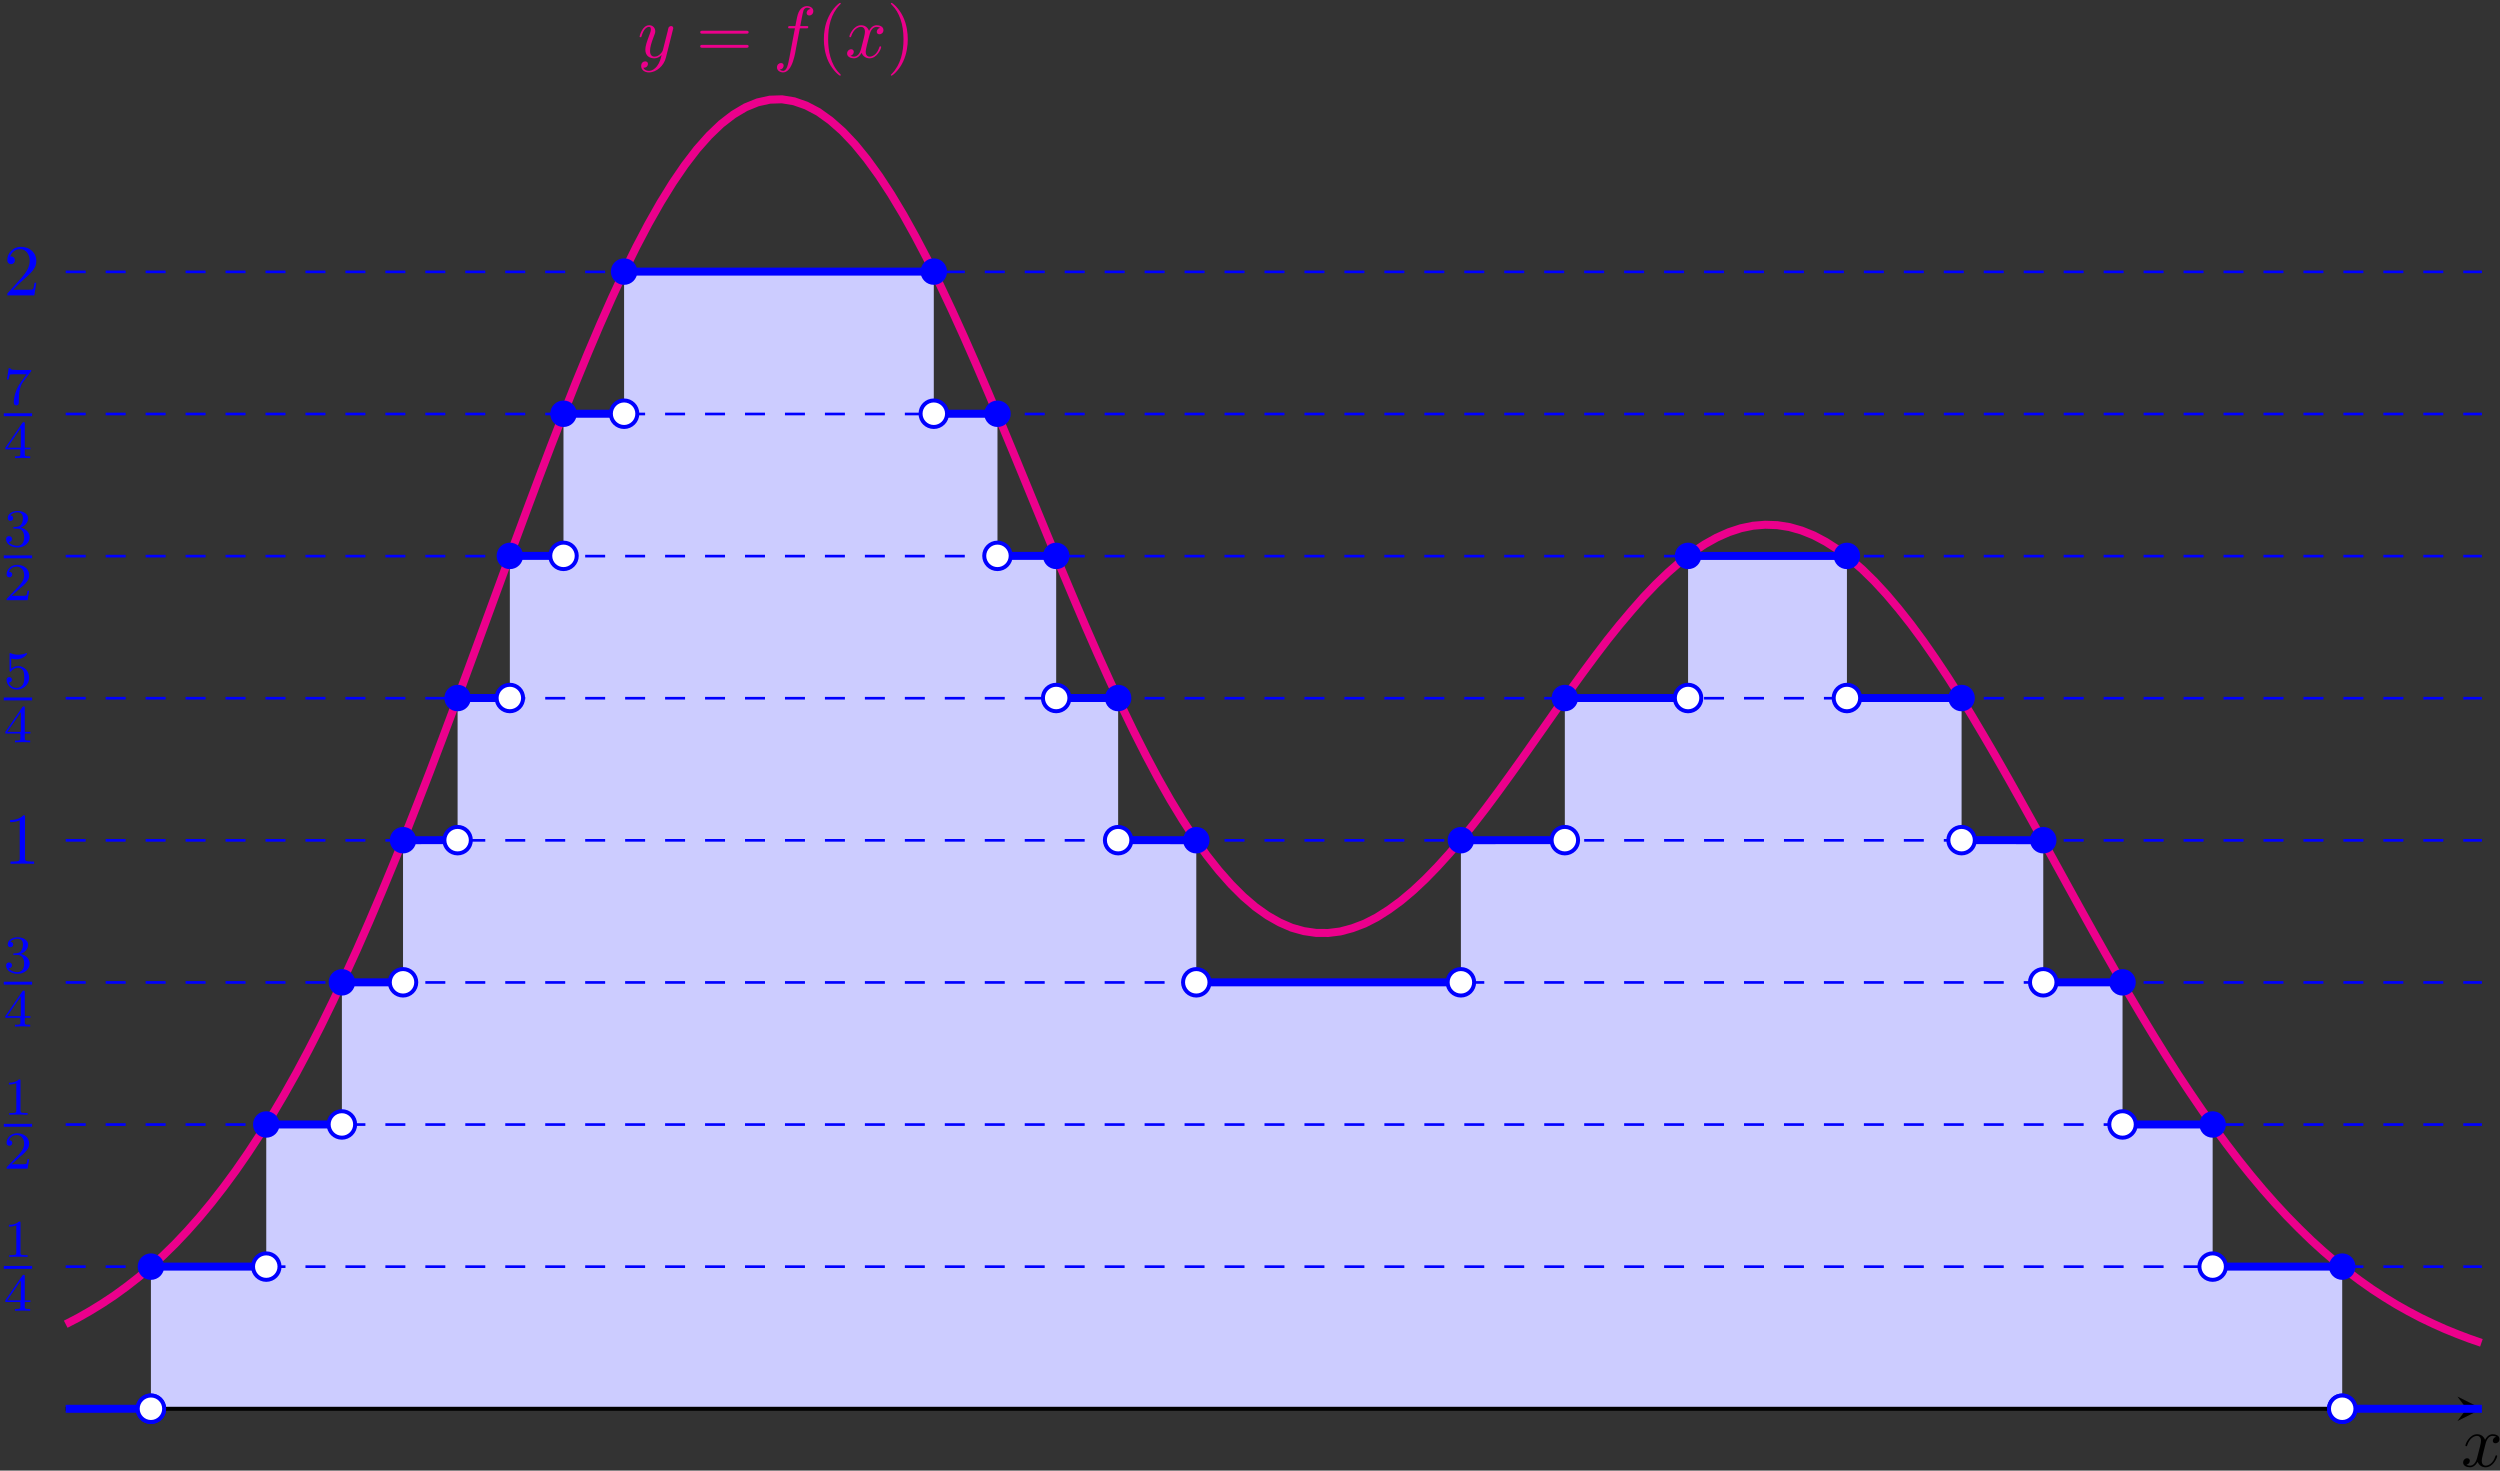 <?xml version="1.0" encoding="UTF-8"?> <svg xmlns="http://www.w3.org/2000/svg" xmlns:xlink="http://www.w3.org/1999/xlink" width="374pt" height="220pt" viewBox="0 0 374 220" version="1.1"><rect x="0" y="0" width="374" height="220" fill="#333333" stroke="none"/><defs><g><symbol overflow="visible" id="glyph0-0"><path style="stroke:none;" d=""></path></symbol><symbol overflow="visible" id="glyph0-1"><path style="stroke:none;" d="M 5.297 -4.156 C 5.344 -4.312 5.344 -4.328 5.344 -4.406 C 5.344 -4.609 5.188 -4.703 5.031 -4.703 C 4.922 -4.703 4.75 -4.641 4.641 -4.469 C 4.625 -4.422 4.531 -4.078 4.5 -3.875 C 4.422 -3.594 4.344 -3.297 4.281 -3.016 L 3.781 -1.047 C 3.734 -0.891 3.266 -0.125 2.547 -0.125 C 2 -0.125 1.875 -0.594 1.875 -1 C 1.875 -1.5 2.062 -2.188 2.438 -3.141 C 2.609 -3.594 2.656 -3.703 2.656 -3.922 C 2.656 -4.422 2.297 -4.828 1.75 -4.828 C 0.719 -4.828 0.312 -3.234 0.312 -3.141 C 0.312 -3.031 0.422 -3.031 0.453 -3.031 C 0.562 -3.031 0.562 -3.047 0.625 -3.234 C 0.922 -4.25 1.359 -4.578 1.719 -4.578 C 1.812 -4.578 2 -4.578 2 -4.234 C 2 -3.953 1.891 -3.672 1.812 -3.469 C 1.375 -2.312 1.172 -1.688 1.172 -1.172 C 1.172 -0.203 1.859 0.125 2.516 0.125 C 2.938 0.125 3.297 -0.062 3.609 -0.375 C 3.469 0.203 3.344 0.734 2.906 1.312 C 2.625 1.672 2.203 2 1.703 2 C 1.547 2 1.062 1.969 0.875 1.531 C 1.047 1.531 1.188 1.531 1.344 1.406 C 1.453 1.312 1.562 1.172 1.562 0.953 C 1.562 0.625 1.266 0.578 1.156 0.578 C 0.906 0.578 0.547 0.75 0.547 1.281 C 0.547 1.828 1.031 2.234 1.703 2.234 C 2.828 2.234 3.953 1.25 4.25 0.016 Z M 5.297 -4.156 "></path></symbol><symbol overflow="visible" id="glyph0-2"><path style="stroke:none;" d="M 4 -4.359 L 4.938 -4.359 C 5.156 -4.359 5.266 -4.359 5.266 -4.578 C 5.266 -4.703 5.156 -4.703 4.969 -4.703 L 4.062 -4.703 L 4.297 -5.938 C 4.344 -6.172 4.5 -6.953 4.562 -7.078 C 4.656 -7.281 4.844 -7.453 5.078 -7.453 C 5.109 -7.453 5.406 -7.453 5.609 -7.25 C 5.125 -7.203 5.016 -6.828 5.016 -6.656 C 5.016 -6.406 5.219 -6.281 5.422 -6.281 C 5.703 -6.281 6.016 -6.516 6.016 -6.938 C 6.016 -7.438 5.516 -7.688 5.078 -7.688 C 4.703 -7.688 4.016 -7.5 3.688 -6.406 C 3.625 -6.188 3.594 -6.078 3.328 -4.703 L 2.578 -4.703 C 2.359 -4.703 2.25 -4.703 2.25 -4.5 C 2.25 -4.359 2.344 -4.359 2.547 -4.359 L 3.266 -4.359 L 2.453 -0.047 C 2.25 1 2.078 2 1.5 2 C 1.469 2 1.188 2 0.984 1.797 C 1.484 1.766 1.578 1.375 1.578 1.203 C 1.578 0.953 1.391 0.828 1.172 0.828 C 0.891 0.828 0.578 1.062 0.578 1.484 C 0.578 1.969 1.062 2.234 1.5 2.234 C 2.109 2.234 2.547 1.594 2.734 1.172 C 3.094 0.484 3.344 -0.828 3.344 -0.906 Z M 4 -4.359 "></path></symbol><symbol overflow="visible" id="glyph0-3"><path style="stroke:none;" d="M 3.641 -3.297 C 3.703 -3.578 3.953 -4.578 4.719 -4.578 C 4.781 -4.578 5.031 -4.578 5.266 -4.438 C 4.969 -4.391 4.75 -4.109 4.75 -3.844 C 4.75 -3.672 4.859 -3.469 5.156 -3.469 C 5.406 -3.469 5.75 -3.672 5.75 -4.094 C 5.75 -4.672 5.109 -4.828 4.734 -4.828 C 4.094 -4.828 3.719 -4.25 3.594 -3.984 C 3.312 -4.719 2.719 -4.828 2.406 -4.828 C 1.281 -4.828 0.656 -3.406 0.656 -3.141 C 0.656 -3.031 0.766 -3.031 0.781 -3.031 C 0.875 -3.031 0.906 -3.047 0.922 -3.156 C 1.297 -4.312 2.016 -4.578 2.391 -4.578 C 2.594 -4.578 2.984 -4.484 2.984 -3.844 C 2.984 -3.516 2.797 -2.781 2.391 -1.25 C 2.219 -0.578 1.828 -0.125 1.359 -0.125 C 1.281 -0.125 1.031 -0.125 0.812 -0.266 C 1.078 -0.312 1.312 -0.547 1.312 -0.844 C 1.312 -1.141 1.078 -1.234 0.922 -1.234 C 0.594 -1.234 0.312 -0.953 0.312 -0.594 C 0.312 -0.094 0.859 0.125 1.344 0.125 C 2.062 0.125 2.453 -0.641 2.484 -0.703 C 2.625 -0.312 3.016 0.125 3.672 0.125 C 4.781 0.125 5.406 -1.281 5.406 -1.562 C 5.406 -1.672 5.312 -1.672 5.281 -1.672 C 5.188 -1.672 5.156 -1.625 5.141 -1.547 C 4.781 -0.375 4.031 -0.125 3.688 -0.125 C 3.266 -0.125 3.094 -0.469 3.094 -0.844 C 3.094 -1.078 3.156 -1.312 3.266 -1.797 Z M 3.641 -3.297 "></path></symbol><symbol overflow="visible" id="glyph1-0"><path style="stroke:none;" d=""></path></symbol><symbol overflow="visible" id="glyph1-1"><path style="stroke:none;" d="M 7.5 -3.562 C 7.656 -3.562 7.859 -3.562 7.859 -3.781 C 7.859 -4 7.656 -4 7.5 -4 L 0.969 -4 C 0.812 -4 0.609 -4 0.609 -3.781 C 0.609 -3.562 0.812 -3.562 0.984 -3.562 Z M 7.5 -1.453 C 7.656 -1.453 7.859 -1.453 7.859 -1.672 C 7.859 -1.891 7.656 -1.891 7.5 -1.891 L 0.984 -1.891 C 0.812 -1.891 0.609 -1.891 0.609 -1.672 C 0.609 -1.453 0.812 -1.453 0.969 -1.453 Z M 7.5 -1.453 "></path></symbol><symbol overflow="visible" id="glyph1-2"><path style="stroke:none;" d="M 3.609 2.625 C 3.609 2.578 3.609 2.562 3.422 2.375 C 2.062 1 1.719 -1.062 1.719 -2.719 C 1.719 -4.625 2.125 -6.516 3.469 -7.891 C 3.609 -8.016 3.609 -8.031 3.609 -8.078 C 3.609 -8.141 3.562 -8.172 3.5 -8.172 C 3.391 -8.172 2.406 -7.438 1.766 -6.047 C 1.203 -4.859 1.078 -3.641 1.078 -2.719 C 1.078 -1.875 1.203 -0.562 1.797 0.672 C 2.453 2.016 3.391 2.719 3.5 2.719 C 3.562 2.719 3.609 2.688 3.609 2.625 Z M 3.609 2.625 "></path></symbol><symbol overflow="visible" id="glyph1-3"><path style="stroke:none;" d="M 3.156 -2.719 C 3.156 -3.578 3.031 -4.891 2.438 -6.125 C 1.781 -7.469 0.844 -8.172 0.734 -8.172 C 0.672 -8.172 0.625 -8.141 0.625 -8.078 C 0.625 -8.031 0.625 -8.016 0.828 -7.812 C 1.891 -6.734 2.516 -5 2.516 -2.719 C 2.516 -0.859 2.109 1.062 0.766 2.438 C 0.625 2.562 0.625 2.578 0.625 2.625 C 0.625 2.688 0.672 2.719 0.734 2.719 C 0.844 2.719 1.828 1.984 2.469 0.594 C 3.016 -0.594 3.156 -1.812 3.156 -2.719 Z M 3.156 -2.719 "></path></symbol><symbol overflow="visible" id="glyph1-4"><path style="stroke:none;" d="M 3.203 -6.984 C 3.203 -7.234 3.203 -7.266 2.953 -7.266 C 2.281 -6.562 1.312 -6.562 0.969 -6.562 L 0.969 -6.234 C 1.188 -6.234 1.828 -6.234 2.406 -6.516 L 2.406 -0.859 C 2.406 -0.469 2.359 -0.344 1.391 -0.344 L 1.031 -0.344 L 1.031 0 C 1.422 -0.031 2.359 -0.031 2.797 -0.031 C 3.234 -0.031 4.188 -0.031 4.562 0 L 4.562 -0.344 L 4.219 -0.344 C 3.234 -0.344 3.203 -0.453 3.203 -0.859 Z M 3.203 -6.984 "></path></symbol><symbol overflow="visible" id="glyph1-5"><path style="stroke:none;" d="M 1.391 -0.844 L 2.547 -1.969 C 4.25 -3.469 4.891 -4.062 4.891 -5.141 C 4.891 -6.391 3.922 -7.266 2.578 -7.266 C 1.359 -7.266 0.547 -6.266 0.547 -5.297 C 0.547 -4.672 1.094 -4.672 1.125 -4.672 C 1.312 -4.672 1.688 -4.812 1.688 -5.25 C 1.688 -5.547 1.5 -5.828 1.109 -5.828 C 1.031 -5.828 1 -5.828 0.969 -5.812 C 1.219 -6.516 1.812 -6.922 2.438 -6.922 C 3.438 -6.922 3.906 -6.047 3.906 -5.141 C 3.906 -4.281 3.359 -3.406 2.766 -2.734 L 0.672 -0.406 C 0.547 -0.281 0.547 -0.266 0.547 0 L 4.594 0 L 4.891 -1.891 L 4.625 -1.891 C 4.562 -1.578 4.5 -1.094 4.391 -0.922 C 4.312 -0.844 3.594 -0.844 3.344 -0.844 Z M 1.391 -0.844 "></path></symbol><symbol overflow="visible" id="glyph2-0"><path style="stroke:none;" d=""></path></symbol><symbol overflow="visible" id="glyph2-1"><path style="stroke:none;" d="M 2.5 -5.078 C 2.5 -5.297 2.484 -5.297 2.266 -5.297 C 1.938 -4.984 1.516 -4.797 0.766 -4.797 L 0.766 -4.531 C 0.984 -4.531 1.406 -4.531 1.875 -4.734 L 1.875 -0.656 C 1.875 -0.359 1.844 -0.266 1.094 -0.266 L 0.812 -0.266 L 0.812 0 C 1.141 -0.031 1.828 -0.031 2.188 -0.031 C 2.547 -0.031 3.234 -0.031 3.562 0 L 3.562 -0.266 L 3.281 -0.266 C 2.531 -0.266 2.5 -0.359 2.5 -0.656 Z M 2.5 -5.078 "></path></symbol><symbol overflow="visible" id="glyph2-2"><path style="stroke:none;" d="M 2.25 -1.625 C 2.375 -1.75 2.703 -2.016 2.844 -2.125 C 3.328 -2.578 3.797 -3.016 3.797 -3.734 C 3.797 -4.688 3 -5.297 2.016 -5.297 C 1.047 -5.297 0.422 -4.578 0.422 -3.859 C 0.422 -3.469 0.734 -3.422 0.844 -3.422 C 1.016 -3.422 1.266 -3.531 1.266 -3.844 C 1.266 -4.25 0.859 -4.25 0.766 -4.25 C 1 -4.844 1.531 -5.031 1.922 -5.031 C 2.656 -5.031 3.047 -4.406 3.047 -3.734 C 3.047 -2.906 2.469 -2.297 1.516 -1.344 L 0.516 -0.297 C 0.422 -0.219 0.422 -0.203 0.422 0 L 3.562 0 L 3.797 -1.422 L 3.547 -1.422 C 3.531 -1.266 3.469 -0.875 3.375 -0.719 C 3.328 -0.656 2.719 -0.656 2.594 -0.656 L 1.172 -0.656 Z M 2.25 -1.625 "></path></symbol><symbol overflow="visible" id="glyph2-3"><path style="stroke:none;" d="M 2.016 -2.656 C 2.641 -2.656 3.047 -2.203 3.047 -1.359 C 3.047 -0.359 2.484 -0.078 2.062 -0.078 C 1.625 -0.078 1.016 -0.234 0.734 -0.656 C 1.031 -0.656 1.234 -0.844 1.234 -1.094 C 1.234 -1.359 1.047 -1.531 0.781 -1.531 C 0.578 -1.531 0.344 -1.406 0.344 -1.078 C 0.344 -0.328 1.156 0.172 2.078 0.172 C 3.125 0.172 3.875 -0.562 3.875 -1.359 C 3.875 -2.031 3.344 -2.625 2.531 -2.812 C 3.156 -3.031 3.641 -3.562 3.641 -4.203 C 3.641 -4.844 2.922 -5.297 2.094 -5.297 C 1.234 -5.297 0.594 -4.844 0.594 -4.234 C 0.594 -3.938 0.781 -3.812 1 -3.812 C 1.25 -3.812 1.406 -3.984 1.406 -4.219 C 1.406 -4.516 1.141 -4.625 0.969 -4.625 C 1.312 -5.062 1.922 -5.094 2.062 -5.094 C 2.266 -5.094 2.875 -5.031 2.875 -4.203 C 2.875 -3.656 2.641 -3.312 2.531 -3.188 C 2.297 -2.938 2.109 -2.922 1.625 -2.891 C 1.469 -2.891 1.406 -2.875 1.406 -2.766 C 1.406 -2.656 1.484 -2.656 1.625 -2.656 Z M 2.016 -2.656 "></path></symbol><symbol overflow="visible" id="glyph2-4"><path style="stroke:none;" d="M 3.141 -5.156 C 3.141 -5.312 3.141 -5.375 2.969 -5.375 C 2.875 -5.375 2.859 -5.375 2.781 -5.266 L 0.234 -1.562 L 0.234 -1.312 L 2.484 -1.312 L 2.484 -0.641 C 2.484 -0.344 2.469 -0.266 1.844 -0.266 L 1.672 -0.266 L 1.672 0 C 2.344 -0.031 2.359 -0.031 2.812 -0.031 C 3.266 -0.031 3.281 -0.031 3.953 0 L 3.953 -0.266 L 3.781 -0.266 C 3.156 -0.266 3.141 -0.344 3.141 -0.641 L 3.141 -1.312 L 3.984 -1.312 L 3.984 -1.562 L 3.141 -1.562 Z M 2.547 -4.516 L 2.547 -1.562 L 0.516 -1.562 Z M 2.547 -4.516 "></path></symbol><symbol overflow="visible" id="glyph2-5"><path style="stroke:none;" d="M 1.109 -4.484 C 1.219 -4.453 1.531 -4.359 1.875 -4.359 C 2.875 -4.359 3.469 -5.062 3.469 -5.188 C 3.469 -5.281 3.422 -5.297 3.375 -5.297 C 3.359 -5.297 3.344 -5.297 3.281 -5.266 C 2.969 -5.141 2.594 -5.047 2.172 -5.047 C 1.703 -5.047 1.312 -5.156 1.062 -5.266 C 0.984 -5.297 0.969 -5.297 0.953 -5.297 C 0.859 -5.297 0.859 -5.219 0.859 -5.062 L 0.859 -2.734 C 0.859 -2.594 0.859 -2.5 0.984 -2.5 C 1.047 -2.5 1.062 -2.531 1.109 -2.594 C 1.203 -2.703 1.5 -3.109 2.188 -3.109 C 2.625 -3.109 2.844 -2.75 2.922 -2.594 C 3.047 -2.312 3.062 -1.938 3.062 -1.641 C 3.062 -1.344 3.062 -0.906 2.844 -0.562 C 2.688 -0.312 2.359 -0.078 1.938 -0.078 C 1.422 -0.078 0.922 -0.391 0.734 -0.922 C 0.75 -0.906 0.812 -0.906 0.812 -0.906 C 1.031 -0.906 1.219 -1.047 1.219 -1.297 C 1.219 -1.594 0.984 -1.703 0.828 -1.703 C 0.672 -1.703 0.422 -1.625 0.422 -1.281 C 0.422 -0.562 1.047 0.172 1.953 0.172 C 2.953 0.172 3.797 -0.609 3.797 -1.594 C 3.797 -2.516 3.125 -3.344 2.188 -3.344 C 1.797 -3.344 1.422 -3.219 1.109 -2.938 Z M 1.109 -4.484 "></path></symbol><symbol overflow="visible" id="glyph2-6"><path style="stroke:none;" d="M 4.031 -4.859 C 4.109 -4.938 4.109 -4.953 4.109 -5.125 L 2.078 -5.125 C 1.875 -5.125 1.641 -5.141 1.438 -5.156 C 1.016 -5.188 1.016 -5.266 0.984 -5.391 L 0.734 -5.391 L 0.469 -3.703 L 0.719 -3.703 C 0.734 -3.828 0.828 -4.375 0.938 -4.438 C 1.016 -4.484 1.625 -4.484 1.734 -4.484 L 3.422 -4.484 L 2.609 -3.375 C 1.703 -2.172 1.5 -0.906 1.5 -0.281 C 1.5 -0.203 1.5 0.172 1.875 0.172 C 2.25 0.172 2.25 -0.188 2.25 -0.281 L 2.25 -0.672 C 2.25 -1.812 2.453 -2.75 2.844 -3.281 Z M 4.031 -4.859 "></path></symbol></g></defs><g id="surface1"><path style="fill:none;stroke-width:1.196;stroke-linecap:butt;stroke-linejoin:miter;stroke:rgb(92.549%,0%,54.9%);stroke-opacity:1;stroke-miterlimit:10;" d="M -21.259 12.652 L -19.443 13.59 L -17.626 14.625 L -15.814 15.738 L -13.997 16.942 L -12.181 18.262 L -10.364 19.68 L -8.548 21.231 L -6.732 22.875 L -4.915 24.652 L -3.099 26.57 L -1.282 28.617 L 0.53 30.801 L 2.346 33.133 L 4.163 35.602 L 5.979 38.223 L 7.796 40.996 L 9.612 43.926 L 11.429 47.008 L 13.245 50.242 L 15.061 53.649 L 16.878 57.191 L 18.69 60.902 L 20.507 64.75 L 22.323 68.731 L 24.139 72.867 L 25.956 77.133 L 27.772 81.516 L 29.589 86.012 L 31.405 90.625 L 33.221 95.313 L 35.038 100.102 L 36.85 104.942 L 38.667 109.844 L 40.483 114.781 L 42.3 119.738 L 44.116 124.692 L 45.932 129.633 L 47.749 134.531 L 49.565 139.371 L 51.382 144.156 L 53.198 148.824 L 55.011 153.418 L 56.827 157.84 L 58.643 162.113 L 60.46 166.211 L 62.276 170.125 L 64.093 173.805 L 65.909 177.258 L 67.725 180.461 L 69.542 183.402 L 71.358 186.059 L 73.171 188.426 L 74.987 190.473 L 76.804 192.215 L 78.62 193.617 L 80.436 194.699 L 82.253 195.438 L 84.069 195.84 L 85.886 195.899 L 87.702 195.602 L 89.518 194.965 L 91.331 194.012 L 93.147 192.707 L 94.964 191.102 L 96.78 189.184 L 98.597 186.953 L 100.413 184.449 L 102.229 181.672 L 104.046 178.641 L 105.862 175.375 L 107.679 171.91 L 109.491 168.231 L 111.307 164.379 L 113.124 160.383 L 114.94 156.254 L 116.757 152.02 L 118.573 147.707 L 120.389 143.336 L 122.206 138.93 L 124.022 134.504 L 125.839 130.086 L 127.651 125.703 L 129.468 121.387 L 131.284 117.125 L 133.1 112.977 L 134.917 108.953 L 136.733 105.047 L 138.55 101.285 L 140.366 97.703 L 142.182 94.297 L 143.995 91.102 L 145.811 88.109 L 147.628 85.336 L 149.444 82.789 L 151.261 80.5 L 153.077 78.445 L 154.893 76.633 L 156.71 75.074 L 158.526 73.785 L 160.343 72.754 L 162.155 71.965 L 163.971 71.457 L 165.788 71.192 L 167.604 71.18 L 169.421 71.406 L 171.237 71.895 L 173.054 72.582 L 174.87 73.512 L 176.686 74.668 L 178.503 76 L 180.315 77.524 L 182.132 79.231 L 183.948 81.098 L 185.764 83.102 L 187.581 85.238 L 189.397 87.516 L 191.214 89.863 L 193.03 92.309 L 194.846 94.813 L 196.663 97.352 L 198.475 99.93 L 200.292 102.516 L 202.108 105.106 L 203.925 107.66 L 205.741 110.172 L 207.557 112.621 L 209.374 115.008 L 211.19 117.27 L 213.007 119.422 L 214.823 121.484 L 216.636 123.379 L 218.452 125.121 L 220.268 126.703 L 222.085 128.094 L 223.901 129.309 L 225.718 130.324 L 227.534 131.133 L 229.35 131.731 L 231.167 132.106 L 232.983 132.254 L 234.796 132.191 L 236.612 131.906 L 238.429 131.387 L 240.245 130.656 L 242.061 129.691 L 243.878 128.524 L 245.694 127.145 L 247.511 125.567 L 249.327 123.785 L 251.143 121.817 L 252.956 119.668 L 254.772 117.375 L 256.589 114.914 L 258.405 112.305 L 260.221 109.578 L 262.038 106.727 L 263.854 103.758 L 265.671 100.699 L 267.487 97.586 L 269.304 94.399 L 271.116 91.168 L 272.932 87.902 L 274.749 84.609 L 276.565 81.305 L 278.382 78.004 L 280.198 74.711 L 282.014 71.442 L 283.831 68.215 L 285.647 65.027 L 287.46 61.899 L 289.276 58.824 L 291.093 55.828 L 292.909 52.891 L 294.725 50.047 L 296.542 47.305 L 298.358 44.637 L 300.175 42.059 L 301.991 39.598 L 303.807 37.223 L 305.62 34.965 L 307.436 32.797 L 309.253 30.742 L 311.069 28.789 L 312.886 26.942 L 314.702 25.18 L 316.518 23.531 L 318.335 21.977 L 320.151 20.52 L 321.968 19.156 L 323.78 17.879 L 325.596 16.695 L 327.413 15.582 L 329.229 14.563 L 331.046 13.606 L 332.862 12.738 L 334.679 11.922 L 336.495 11.184 L 338.311 10.492 L 340.128 9.867 " transform="matrix(1,0,0,-1,31.091,210.754)"></path><path style="fill:none;stroke-width:0.399;stroke-linecap:butt;stroke-linejoin:miter;stroke:rgb(92.549%,0%,54.9%);stroke-opacity:1;stroke-miterlimit:10;" d="M 85.042 195.594 L 85.042 195.594 " transform="matrix(1,0,0,-1,31.091,210.754)"></path><g style="fill:rgb(92.549%,0%,54.9%);fill-opacity:1;"><use xlink:href="#glyph0-1" x="95.37" y="8.601"></use></g><g style="fill:rgb(92.549%,0%,54.9%);fill-opacity:1;"><use xlink:href="#glyph1-1" x="104.14" y="8.601"></use></g><g style="fill:rgb(92.549%,0%,54.9%);fill-opacity:1;"><use xlink:href="#glyph0-2" x="115.655" y="8.601"></use></g><g style="fill:rgb(92.549%,0%,54.9%);fill-opacity:1;"><use xlink:href="#glyph1-2" x="122.171" y="8.601"></use></g><g style="fill:rgb(92.549%,0%,54.9%);fill-opacity:1;"><use xlink:href="#glyph0-3" x="126.413" y="8.601"></use></g><g style="fill:rgb(92.549%,0%,54.9%);fill-opacity:1;"><use xlink:href="#glyph1-3" x="132.648" y="8.601"></use></g><path style=" stroke:none;fill-rule:nonzero;fill:rgb(79.999%,79.999%,100%);fill-opacity:1;" d="M 22.578 210.754 L 22.578 189.488 L 350.395 189.488 L 350.395 210.754 "></path><path style=" stroke:none;fill-rule:nonzero;fill:rgb(79.999%,79.999%,100%);fill-opacity:1;" d="M 39.832 210.754 L 39.832 168.223 L 331.012 168.223 L 331.012 210.754 "></path><path style=" stroke:none;fill-rule:nonzero;fill:rgb(79.999%,79.999%,100%);fill-opacity:1;" d="M 51.148 210.754 L 51.148 146.957 L 317.531 146.957 L 317.531 210.754 "></path><path style=" stroke:none;fill-rule:nonzero;fill:rgb(79.999%,79.999%,100%);fill-opacity:1;" d="M 60.293 210.754 L 60.293 125.691 L 178.965 125.691 L 178.965 210.754 "></path><path style=" stroke:none;fill-rule:nonzero;fill:rgb(79.999%,79.999%,100%);fill-opacity:1;" d="M 68.457 210.754 L 68.457 104.426 L 167.273 104.426 L 167.273 210.754 "></path><path style=" stroke:none;fill-rule:nonzero;fill:rgb(79.999%,79.999%,100%);fill-opacity:1;" d="M 76.273 210.754 L 76.273 83.164 L 158.004 83.164 L 158.004 210.754 "></path><path style=" stroke:none;fill-rule:nonzero;fill:rgb(79.999%,79.999%,100%);fill-opacity:1;" d="M 84.297 210.754 L 84.297 61.898 L 149.223 61.898 L 149.223 210.754 "></path><path style=" stroke:none;fill-rule:nonzero;fill:rgb(79.999%,79.999%,100%);fill-opacity:1;" d="M 93.363 210.754 L 93.363 40.633 L 139.695 40.633 L 139.695 210.754 "></path><path style=" stroke:none;fill-rule:nonzero;fill:rgb(79.999%,79.999%,100%);fill-opacity:1;" d="M 218.551 210.754 L 218.551 125.691 L 305.672 125.691 L 305.672 210.754 "></path><path style=" stroke:none;fill-rule:nonzero;fill:rgb(79.999%,79.999%,100%);fill-opacity:1;" d="M 234.098 210.754 L 234.098 104.426 L 293.453 104.426 L 293.453 210.754 "></path><path style=" stroke:none;fill-rule:nonzero;fill:rgb(79.999%,79.999%,100%);fill-opacity:1;" d="M 252.535 210.754 L 252.535 83.164 L 276.301 83.164 L 276.301 210.754 "></path><path style="fill:none;stroke-width:1.196;stroke-linecap:butt;stroke-linejoin:miter;stroke:rgb(0%,0%,100%);stroke-opacity:1;stroke-miterlimit:10;" d="M -8.513 21.266 L 8.741 21.27 M 8.741 42.531 L 20.057 42.535 M 20.057 63.797 L 29.202 63.801 M 29.202 85.063 L 37.366 85.067 M 37.366 106.328 L 45.182 106.332 M 45.182 127.59 L 53.206 127.598 M 53.206 148.856 L 62.272 148.863 M 62.272 170.121 L 108.604 170.121 " transform="matrix(1,0,0,-1,31.091,210.754)"></path><path style="fill:none;stroke-width:1.196;stroke-linecap:butt;stroke-linejoin:miter;stroke:rgb(0%,0%,100%);stroke-opacity:1;stroke-miterlimit:10;" d="M 108.604 148.863 L 118.132 148.856 M 118.132 127.598 L 126.913 127.59 M 126.913 106.332 L 136.182 106.328 M 136.182 85.067 L 147.874 85.063 M 147.874 63.801 L 187.46 63.801 " transform="matrix(1,0,0,-1,31.091,210.754)"></path><path style="fill:none;stroke-width:1.196;stroke-linecap:butt;stroke-linejoin:miter;stroke:rgb(0%,0%,100%);stroke-opacity:1;stroke-miterlimit:10;" d="M 187.46 85.063 L 203.007 85.067 M 203.007 106.328 L 221.444 106.332 M 221.444 127.59 L 245.21 127.59 " transform="matrix(1,0,0,-1,31.091,210.754)"></path><path style="fill:none;stroke-width:1.196;stroke-linecap:butt;stroke-linejoin:miter;stroke:rgb(0%,0%,100%);stroke-opacity:1;stroke-miterlimit:10;" d="M 245.21 106.328 L 262.362 106.328 M 262.362 85.067 L 274.581 85.063 M 274.581 63.801 L 286.44 63.797 M 286.44 42.535 L 299.921 42.531 M 299.921 21.27 L 319.304 21.266 " transform="matrix(1,0,0,-1,31.091,210.754)"></path><path style="fill:none;stroke-width:0.399;stroke-linecap:butt;stroke-linejoin:miter;stroke:rgb(0%,0%,100%);stroke-opacity:1;stroke-dasharray:2.989,2.989;stroke-miterlimit:10;" d="M -21.263 21.262 L 340.202 21.262 " transform="matrix(1,0,0,-1,31.091,210.754)"></path><path style="fill:none;stroke-width:0.399;stroke-linecap:butt;stroke-linejoin:miter;stroke:rgb(0%,0%,100%);stroke-opacity:1;stroke-dasharray:2.989,2.989;stroke-miterlimit:10;" d="M -21.263 42.52 L 340.202 42.52 " transform="matrix(1,0,0,-1,31.091,210.754)"></path><path style="fill:none;stroke-width:0.399;stroke-linecap:butt;stroke-linejoin:miter;stroke:rgb(0%,0%,100%);stroke-opacity:1;stroke-dasharray:2.989,2.989;stroke-miterlimit:10;" d="M -21.263 63.781 L 340.202 63.781 " transform="matrix(1,0,0,-1,31.091,210.754)"></path><path style="fill:none;stroke-width:0.399;stroke-linecap:butt;stroke-linejoin:miter;stroke:rgb(0%,0%,100%);stroke-opacity:1;stroke-dasharray:2.989,2.989;stroke-miterlimit:10;" d="M -21.263 85.039 L 340.202 85.039 " transform="matrix(1,0,0,-1,31.091,210.754)"></path><path style="fill:none;stroke-width:0.399;stroke-linecap:butt;stroke-linejoin:miter;stroke:rgb(0%,0%,100%);stroke-opacity:1;stroke-dasharray:2.989,2.989;stroke-miterlimit:10;" d="M -21.263 106.301 L 340.202 106.301 " transform="matrix(1,0,0,-1,31.091,210.754)"></path><path style="fill:none;stroke-width:0.399;stroke-linecap:butt;stroke-linejoin:miter;stroke:rgb(0%,0%,100%);stroke-opacity:1;stroke-dasharray:2.989,2.989;stroke-miterlimit:10;" d="M -21.263 127.559 L 340.202 127.559 " transform="matrix(1,0,0,-1,31.091,210.754)"></path><path style="fill:none;stroke-width:0.399;stroke-linecap:butt;stroke-linejoin:miter;stroke:rgb(0%,0%,100%);stroke-opacity:1;stroke-dasharray:2.989,2.989;stroke-miterlimit:10;" d="M -21.263 148.82 L 340.202 148.82 " transform="matrix(1,0,0,-1,31.091,210.754)"></path><path style="fill:none;stroke-width:0.399;stroke-linecap:butt;stroke-linejoin:miter;stroke:rgb(0%,0%,100%);stroke-opacity:1;stroke-dasharray:2.989,2.989;stroke-miterlimit:10;" d="M -21.263 170.082 L 340.202 170.082 " transform="matrix(1,0,0,-1,31.091,210.754)"></path><path style=" stroke:none;fill-rule:nonzero;fill:rgb(0%,0%,100%);fill-opacity:1;" d="M 24.559 189.488 C 24.559 188.395 23.672 187.508 22.578 187.508 C 21.484 187.508 20.598 188.395 20.598 189.488 C 20.598 190.582 21.484 191.469 22.578 191.469 C 23.672 191.469 24.559 190.582 24.559 189.488 Z M 24.559 189.488 "></path><path style=" stroke:none;fill-rule:nonzero;fill:rgb(0%,0%,100%);fill-opacity:1;" d="M 352.379 189.488 C 352.379 188.395 351.492 187.508 350.395 187.508 C 349.301 187.508 348.414 188.395 348.414 189.488 C 348.414 190.582 349.301 191.469 350.395 191.469 C 351.492 191.469 352.379 190.582 352.379 189.488 Z M 352.379 189.488 "></path><path style=" stroke:none;fill-rule:nonzero;fill:rgb(0%,0%,100%);fill-opacity:1;" d="M 41.816 168.223 C 41.816 167.129 40.926 166.242 39.832 166.242 C 38.738 166.242 37.852 167.129 37.852 168.223 C 37.852 169.316 38.738 170.203 39.832 170.203 C 40.926 170.203 41.816 169.316 41.816 168.223 Z M 41.816 168.223 "></path><path style=" stroke:none;fill-rule:nonzero;fill:rgb(0%,0%,100%);fill-opacity:1;" d="M 332.992 168.223 C 332.992 167.129 332.105 166.242 331.012 166.242 C 329.918 166.242 329.031 167.129 329.031 168.223 C 329.031 169.316 329.918 170.203 331.012 170.203 C 332.105 170.203 332.992 169.316 332.992 168.223 Z M 332.992 168.223 "></path><path style=" stroke:none;fill-rule:nonzero;fill:rgb(0%,0%,100%);fill-opacity:1;" d="M 53.129 146.957 C 53.129 145.863 52.242 144.977 51.148 144.977 C 50.051 144.977 49.164 145.863 49.164 146.957 C 49.164 148.051 50.051 148.941 51.148 148.941 C 52.242 148.941 53.129 148.051 53.129 146.957 Z M 53.129 146.957 "></path><path style=" stroke:none;fill-rule:nonzero;fill:rgb(0%,0%,100%);fill-opacity:1;" d="M 319.512 146.957 C 319.512 145.863 318.625 144.977 317.531 144.977 C 316.438 144.977 315.547 145.863 315.547 146.957 C 315.547 148.051 316.438 148.941 317.531 148.941 C 318.625 148.941 319.512 148.051 319.512 146.957 Z M 319.512 146.957 "></path><path style=" stroke:none;fill-rule:nonzero;fill:rgb(0%,0%,100%);fill-opacity:1;" d="M 62.273 125.691 C 62.273 124.598 61.387 123.711 60.293 123.711 C 59.199 123.711 58.312 124.598 58.312 125.691 C 58.312 126.789 59.199 127.676 60.293 127.676 C 61.387 127.676 62.273 126.789 62.273 125.691 Z M 62.273 125.691 "></path><path style=" stroke:none;fill-rule:nonzero;fill:rgb(0%,0%,100%);fill-opacity:1;" d="M 180.945 125.691 C 180.945 124.598 180.059 123.711 178.965 123.711 C 177.871 123.711 176.984 124.598 176.984 125.691 C 176.984 126.789 177.871 127.676 178.965 127.676 C 180.059 127.676 180.945 126.789 180.945 125.691 Z M 180.945 125.691 "></path><path style=" stroke:none;fill-rule:nonzero;fill:rgb(0%,0%,100%);fill-opacity:1;" d="M 70.438 104.426 C 70.438 103.332 69.551 102.445 68.457 102.445 C 67.363 102.445 66.477 103.332 66.477 104.426 C 66.477 105.523 67.363 106.41 68.457 106.41 C 69.551 106.41 70.438 105.523 70.438 104.426 Z M 70.438 104.426 "></path><path style=" stroke:none;fill-rule:nonzero;fill:rgb(0%,0%,100%);fill-opacity:1;" d="M 169.254 104.426 C 169.254 103.332 168.367 102.445 167.273 102.445 C 166.18 102.445 165.293 103.332 165.293 104.426 C 165.293 105.523 166.18 106.41 167.273 106.41 C 168.367 106.41 169.254 105.523 169.254 104.426 Z M 169.254 104.426 "></path><path style=" stroke:none;fill-rule:nonzero;fill:rgb(0%,0%,100%);fill-opacity:1;" d="M 78.254 83.164 C 78.254 82.066 77.367 81.18 76.273 81.18 C 75.18 81.18 74.293 82.066 74.293 83.164 C 74.293 84.258 75.18 85.145 76.273 85.145 C 77.367 85.145 78.254 84.258 78.254 83.164 Z M 78.254 83.164 "></path><path style=" stroke:none;fill-rule:nonzero;fill:rgb(0%,0%,100%);fill-opacity:1;" d="M 159.988 83.164 C 159.988 82.066 159.102 81.18 158.004 81.18 C 156.91 81.18 156.023 82.066 156.023 83.164 C 156.023 84.258 156.91 85.145 158.004 85.145 C 159.102 85.145 159.988 84.258 159.988 83.164 Z M 159.988 83.164 "></path><path style=" stroke:none;fill-rule:nonzero;fill:rgb(0%,0%,100%);fill-opacity:1;" d="M 86.281 61.898 C 86.281 60.801 85.395 59.914 84.297 59.914 C 83.203 59.914 82.316 60.801 82.316 61.898 C 82.316 62.992 83.203 63.879 84.297 63.879 C 85.395 63.879 86.281 62.992 86.281 61.898 Z M 86.281 61.898 "></path><path style=" stroke:none;fill-rule:nonzero;fill:rgb(0%,0%,100%);fill-opacity:1;" d="M 151.203 61.898 C 151.203 60.801 150.316 59.914 149.223 59.914 C 148.129 59.914 147.242 60.801 147.242 61.898 C 147.242 62.992 148.129 63.879 149.223 63.879 C 150.316 63.879 151.203 62.992 151.203 61.898 Z M 151.203 61.898 "></path><path style=" stroke:none;fill-rule:nonzero;fill:rgb(0%,0%,100%);fill-opacity:1;" d="M 95.344 40.633 C 95.344 39.539 94.457 38.648 93.363 38.648 C 92.27 38.648 91.383 39.539 91.383 40.633 C 91.383 41.727 92.27 42.613 93.363 42.613 C 94.457 42.613 95.344 41.727 95.344 40.633 Z M 95.344 40.633 "></path><path style=" stroke:none;fill-rule:nonzero;fill:rgb(0%,0%,100%);fill-opacity:1;" d="M 141.68 40.633 C 141.68 39.539 140.793 38.648 139.695 38.648 C 138.602 38.648 137.715 39.539 137.715 40.633 C 137.715 41.727 138.602 42.613 139.695 42.613 C 140.793 42.613 141.68 41.727 141.68 40.633 Z M 141.68 40.633 "></path><path style=" stroke:none;fill-rule:nonzero;fill:rgb(0%,0%,100%);fill-opacity:1;" d="M 220.531 125.691 C 220.531 124.598 219.645 123.711 218.551 123.711 C 217.453 123.711 216.566 124.598 216.566 125.691 C 216.566 126.789 217.453 127.676 218.551 127.676 C 219.645 127.676 220.531 126.789 220.531 125.691 Z M 220.531 125.691 "></path><path style=" stroke:none;fill-rule:nonzero;fill:rgb(0%,0%,100%);fill-opacity:1;" d="M 307.652 125.691 C 307.652 124.598 306.766 123.711 305.672 123.711 C 304.578 123.711 303.688 124.598 303.688 125.691 C 303.688 126.789 304.578 127.676 305.672 127.676 C 306.766 127.676 307.652 126.789 307.652 125.691 Z M 307.652 125.691 "></path><path style=" stroke:none;fill-rule:nonzero;fill:rgb(0%,0%,100%);fill-opacity:1;" d="M 236.082 104.426 C 236.082 103.332 235.195 102.445 234.098 102.445 C 233.004 102.445 232.117 103.332 232.117 104.426 C 232.117 105.523 233.004 106.41 234.098 106.41 C 235.195 106.41 236.082 105.523 236.082 104.426 Z M 236.082 104.426 "></path><path style=" stroke:none;fill-rule:nonzero;fill:rgb(0%,0%,100%);fill-opacity:1;" d="M 295.434 104.426 C 295.434 103.332 294.547 102.445 293.453 102.445 C 292.359 102.445 291.473 103.332 291.473 104.426 C 291.473 105.523 292.359 106.41 293.453 106.41 C 294.547 106.41 295.434 105.523 295.434 104.426 Z M 295.434 104.426 "></path><path style=" stroke:none;fill-rule:nonzero;fill:rgb(0%,0%,100%);fill-opacity:1;" d="M 254.516 83.164 C 254.516 82.07 253.629 81.18 252.535 81.18 C 251.441 81.18 250.555 82.07 250.555 83.164 C 250.555 84.258 251.441 85.145 252.535 85.145 C 253.629 85.145 254.516 84.258 254.516 83.164 Z M 254.516 83.164 "></path><path style=" stroke:none;fill-rule:nonzero;fill:rgb(0%,0%,100%);fill-opacity:1;" d="M 278.281 83.164 C 278.281 82.07 277.395 81.184 276.301 81.184 C 275.203 81.184 274.316 82.07 274.316 83.164 C 274.316 84.258 275.203 85.145 276.301 85.145 C 277.395 85.145 278.281 84.258 278.281 83.164 Z M 278.281 83.164 "></path><path style="fill-rule:nonzero;fill:rgb(100%,100%,100%);fill-opacity:1;stroke-width:0.598;stroke-linecap:butt;stroke-linejoin:miter;stroke:rgb(0%,0%,100%);stroke-opacity:1;stroke-miterlimit:10;" d="M -6.532 0.004 C -6.532 1.102 -7.419 1.988 -8.513 1.988 C -9.607 1.988 -10.493 1.102 -10.493 0.004 C -10.493 -1.09 -9.607 -1.976 -8.513 -1.976 C -7.419 -1.976 -6.532 -1.09 -6.532 0.004 Z M -6.532 0.004 " transform="matrix(1,0,0,-1,31.091,210.754)"></path><path style="fill-rule:nonzero;fill:rgb(100%,100%,100%);fill-opacity:1;stroke-width:0.598;stroke-linecap:butt;stroke-linejoin:miter;stroke:rgb(0%,0%,100%);stroke-opacity:1;stroke-miterlimit:10;" d="M 321.288 0.004 C 321.288 1.102 320.401 1.988 319.304 1.988 C 318.21 1.988 317.323 1.102 317.323 0.004 C 317.323 -1.09 318.21 -1.976 319.304 -1.976 C 320.401 -1.976 321.288 -1.09 321.288 0.004 Z M 321.288 0.004 " transform="matrix(1,0,0,-1,31.091,210.754)"></path><path style="fill-rule:nonzero;fill:rgb(100%,100%,100%);fill-opacity:1;stroke-width:0.598;stroke-linecap:butt;stroke-linejoin:miter;stroke:rgb(0%,0%,100%);stroke-opacity:1;stroke-miterlimit:10;" d="M 10.725 21.27 C 10.725 22.363 9.835 23.25 8.741 23.25 C 7.647 23.25 6.761 22.363 6.761 21.27 C 6.761 20.176 7.647 19.289 8.741 19.289 C 9.835 19.289 10.725 20.176 10.725 21.27 Z M 10.725 21.27 " transform="matrix(1,0,0,-1,31.091,210.754)"></path><path style="fill-rule:nonzero;fill:rgb(100%,100%,100%);fill-opacity:1;stroke-width:0.598;stroke-linecap:butt;stroke-linejoin:miter;stroke:rgb(0%,0%,100%);stroke-opacity:1;stroke-miterlimit:10;" d="M 301.901 21.27 C 301.901 22.363 301.014 23.25 299.921 23.25 C 298.827 23.25 297.94 22.363 297.94 21.27 C 297.94 20.176 298.827 19.289 299.921 19.289 C 301.014 19.289 301.901 20.176 301.901 21.27 Z M 301.901 21.27 " transform="matrix(1,0,0,-1,31.091,210.754)"></path><path style="fill-rule:nonzero;fill:rgb(100%,100%,100%);fill-opacity:1;stroke-width:0.598;stroke-linecap:butt;stroke-linejoin:miter;stroke:rgb(0%,0%,100%);stroke-opacity:1;stroke-miterlimit:10;" d="M 22.038 42.535 C 22.038 43.629 21.151 44.516 20.057 44.516 C 18.96 44.516 18.073 43.629 18.073 42.535 C 18.073 41.441 18.96 40.555 20.057 40.555 C 21.151 40.555 22.038 41.441 22.038 42.535 Z M 22.038 42.535 " transform="matrix(1,0,0,-1,31.091,210.754)"></path><path style="fill-rule:nonzero;fill:rgb(100%,100%,100%);fill-opacity:1;stroke-width:0.598;stroke-linecap:butt;stroke-linejoin:miter;stroke:rgb(0%,0%,100%);stroke-opacity:1;stroke-miterlimit:10;" d="M 288.421 42.535 C 288.421 43.629 287.534 44.516 286.44 44.516 C 285.346 44.516 284.456 43.629 284.456 42.535 C 284.456 41.441 285.346 40.555 286.44 40.555 C 287.534 40.555 288.421 41.441 288.421 42.535 Z M 288.421 42.535 " transform="matrix(1,0,0,-1,31.091,210.754)"></path><path style="fill-rule:nonzero;fill:rgb(100%,100%,100%);fill-opacity:1;stroke-width:0.598;stroke-linecap:butt;stroke-linejoin:miter;stroke:rgb(0%,0%,100%);stroke-opacity:1;stroke-miterlimit:10;" d="M 31.182 63.801 C 31.182 64.895 30.296 65.781 29.202 65.781 C 28.108 65.781 27.221 64.895 27.221 63.801 C 27.221 62.707 28.108 61.82 29.202 61.82 C 30.296 61.82 31.182 62.707 31.182 63.801 Z M 31.182 63.801 " transform="matrix(1,0,0,-1,31.091,210.754)"></path><path style="fill-rule:nonzero;fill:rgb(100%,100%,100%);fill-opacity:1;stroke-width:0.598;stroke-linecap:butt;stroke-linejoin:miter;stroke:rgb(0%,0%,100%);stroke-opacity:1;stroke-miterlimit:10;" d="M 149.854 63.801 C 149.854 64.895 148.968 65.781 147.874 65.781 C 146.78 65.781 145.893 64.895 145.893 63.801 C 145.893 62.707 146.78 61.82 147.874 61.82 C 148.968 61.82 149.854 62.707 149.854 63.801 Z M 149.854 63.801 " transform="matrix(1,0,0,-1,31.091,210.754)"></path><path style="fill-rule:nonzero;fill:rgb(100%,100%,100%);fill-opacity:1;stroke-width:0.598;stroke-linecap:butt;stroke-linejoin:miter;stroke:rgb(0%,0%,100%);stroke-opacity:1;stroke-miterlimit:10;" d="M 39.346 85.067 C 39.346 86.16 38.46 87.047 37.366 87.047 C 36.272 87.047 35.386 86.16 35.386 85.067 C 35.386 83.973 36.272 83.086 37.366 83.086 C 38.46 83.086 39.346 83.973 39.346 85.067 Z M 39.346 85.067 " transform="matrix(1,0,0,-1,31.091,210.754)"></path><path style="fill-rule:nonzero;fill:rgb(100%,100%,100%);fill-opacity:1;stroke-width:0.598;stroke-linecap:butt;stroke-linejoin:miter;stroke:rgb(0%,0%,100%);stroke-opacity:1;stroke-miterlimit:10;" d="M 138.163 85.067 C 138.163 86.16 137.276 87.047 136.182 87.047 C 135.089 87.047 134.202 86.16 134.202 85.067 C 134.202 83.973 135.089 83.086 136.182 83.086 C 137.276 83.086 138.163 83.973 138.163 85.067 Z M 138.163 85.067 " transform="matrix(1,0,0,-1,31.091,210.754)"></path><path style="fill-rule:nonzero;fill:rgb(100%,100%,100%);fill-opacity:1;stroke-width:0.598;stroke-linecap:butt;stroke-linejoin:miter;stroke:rgb(0%,0%,100%);stroke-opacity:1;stroke-miterlimit:10;" d="M 47.163 106.332 C 47.163 107.426 46.276 108.313 45.182 108.313 C 44.089 108.313 43.202 107.426 43.202 106.332 C 43.202 105.238 44.089 104.352 45.182 104.352 C 46.276 104.352 47.163 105.238 47.163 106.332 Z M 47.163 106.332 " transform="matrix(1,0,0,-1,31.091,210.754)"></path><path style="fill-rule:nonzero;fill:rgb(100%,100%,100%);fill-opacity:1;stroke-width:0.598;stroke-linecap:butt;stroke-linejoin:miter;stroke:rgb(0%,0%,100%);stroke-opacity:1;stroke-miterlimit:10;" d="M 128.897 106.332 C 128.897 107.426 128.011 108.313 126.913 108.313 C 125.819 108.313 124.932 107.426 124.932 106.332 C 124.932 105.238 125.819 104.352 126.913 104.352 C 128.011 104.352 128.897 105.238 128.897 106.332 Z M 128.897 106.332 " transform="matrix(1,0,0,-1,31.091,210.754)"></path><path style="fill-rule:nonzero;fill:rgb(100%,100%,100%);fill-opacity:1;stroke-width:0.598;stroke-linecap:butt;stroke-linejoin:miter;stroke:rgb(0%,0%,100%);stroke-opacity:1;stroke-miterlimit:10;" d="M 55.19 127.598 C 55.19 128.691 54.304 129.578 53.206 129.578 C 52.112 129.578 51.225 128.691 51.225 127.598 C 51.225 126.504 52.112 125.617 53.206 125.617 C 54.304 125.617 55.19 126.504 55.19 127.598 Z M 55.19 127.598 " transform="matrix(1,0,0,-1,31.091,210.754)"></path><path style="fill-rule:nonzero;fill:rgb(100%,100%,100%);fill-opacity:1;stroke-width:0.598;stroke-linecap:butt;stroke-linejoin:miter;stroke:rgb(0%,0%,100%);stroke-opacity:1;stroke-miterlimit:10;" d="M 120.112 127.598 C 120.112 128.691 119.225 129.578 118.132 129.578 C 117.038 129.578 116.151 128.691 116.151 127.598 C 116.151 126.504 117.038 125.617 118.132 125.617 C 119.225 125.617 120.112 126.504 120.112 127.598 Z M 120.112 127.598 " transform="matrix(1,0,0,-1,31.091,210.754)"></path><path style="fill-rule:nonzero;fill:rgb(100%,100%,100%);fill-opacity:1;stroke-width:0.598;stroke-linecap:butt;stroke-linejoin:miter;stroke:rgb(0%,0%,100%);stroke-opacity:1;stroke-miterlimit:10;" d="M 64.253 148.863 C 64.253 149.957 63.366 150.844 62.272 150.844 C 61.179 150.844 60.292 149.957 60.292 148.863 C 60.292 147.77 61.179 146.879 62.272 146.879 C 63.366 146.879 64.253 147.77 64.253 148.863 Z M 64.253 148.863 " transform="matrix(1,0,0,-1,31.091,210.754)"></path><path style="fill-rule:nonzero;fill:rgb(100%,100%,100%);fill-opacity:1;stroke-width:0.598;stroke-linecap:butt;stroke-linejoin:miter;stroke:rgb(0%,0%,100%);stroke-opacity:1;stroke-miterlimit:10;" d="M 110.589 148.863 C 110.589 149.957 109.702 150.844 108.604 150.844 C 107.511 150.844 106.624 149.957 106.624 148.863 C 106.624 147.77 107.511 146.879 108.604 146.879 C 109.702 146.879 110.589 147.77 110.589 148.863 Z M 110.589 148.863 " transform="matrix(1,0,0,-1,31.091,210.754)"></path><path style="fill-rule:nonzero;fill:rgb(100%,100%,100%);fill-opacity:1;stroke-width:0.598;stroke-linecap:butt;stroke-linejoin:miter;stroke:rgb(0%,0%,100%);stroke-opacity:1;stroke-miterlimit:10;" d="M 189.44 63.801 C 189.44 64.895 188.554 65.781 187.46 65.781 C 186.362 65.781 185.475 64.895 185.475 63.801 C 185.475 62.707 186.362 61.82 187.46 61.82 C 188.554 61.82 189.44 62.707 189.44 63.801 Z M 189.44 63.801 " transform="matrix(1,0,0,-1,31.091,210.754)"></path><path style="fill-rule:nonzero;fill:rgb(100%,100%,100%);fill-opacity:1;stroke-width:0.598;stroke-linecap:butt;stroke-linejoin:miter;stroke:rgb(0%,0%,100%);stroke-opacity:1;stroke-miterlimit:10;" d="M 276.561 63.801 C 276.561 64.895 275.675 65.781 274.581 65.781 C 273.487 65.781 272.596 64.895 272.596 63.801 C 272.596 62.707 273.487 61.82 274.581 61.82 C 275.675 61.82 276.561 62.707 276.561 63.801 Z M 276.561 63.801 " transform="matrix(1,0,0,-1,31.091,210.754)"></path><path style="fill-rule:nonzero;fill:rgb(100%,100%,100%);fill-opacity:1;stroke-width:0.598;stroke-linecap:butt;stroke-linejoin:miter;stroke:rgb(0%,0%,100%);stroke-opacity:1;stroke-miterlimit:10;" d="M 204.991 85.067 C 204.991 86.16 204.104 87.047 203.007 87.047 C 201.913 87.047 201.026 86.16 201.026 85.067 C 201.026 83.973 201.913 83.086 203.007 83.086 C 204.104 83.086 204.991 83.973 204.991 85.067 Z M 204.991 85.067 " transform="matrix(1,0,0,-1,31.091,210.754)"></path><path style="fill-rule:nonzero;fill:rgb(100%,100%,100%);fill-opacity:1;stroke-width:0.598;stroke-linecap:butt;stroke-linejoin:miter;stroke:rgb(0%,0%,100%);stroke-opacity:1;stroke-miterlimit:10;" d="M 264.343 85.067 C 264.343 86.16 263.456 87.047 262.362 87.047 C 261.268 87.047 260.382 86.16 260.382 85.067 C 260.382 83.973 261.268 83.086 262.362 83.086 C 263.456 83.086 264.343 83.973 264.343 85.067 Z M 264.343 85.067 " transform="matrix(1,0,0,-1,31.091,210.754)"></path><path style="fill-rule:nonzero;fill:rgb(100%,100%,100%);fill-opacity:1;stroke-width:0.598;stroke-linecap:butt;stroke-linejoin:miter;stroke:rgb(0%,0%,100%);stroke-opacity:1;stroke-miterlimit:10;" d="M 223.425 106.332 C 223.425 107.426 222.538 108.313 221.444 108.313 C 220.35 108.313 219.464 107.426 219.464 106.332 C 219.464 105.238 220.35 104.348 221.444 104.348 C 222.538 104.348 223.425 105.238 223.425 106.332 Z M 223.425 106.332 " transform="matrix(1,0,0,-1,31.091,210.754)"></path><path style="fill-rule:nonzero;fill:rgb(100%,100%,100%);fill-opacity:1;stroke-width:0.598;stroke-linecap:butt;stroke-linejoin:miter;stroke:rgb(0%,0%,100%);stroke-opacity:1;stroke-miterlimit:10;" d="M 247.19 106.328 C 247.19 107.426 246.304 108.313 245.21 108.313 C 244.112 108.313 243.225 107.426 243.225 106.328 C 243.225 105.234 244.112 104.348 245.21 104.348 C 246.304 104.348 247.19 105.234 247.19 106.328 Z M 247.19 106.328 " transform="matrix(1,0,0,-1,31.091,210.754)"></path><g style="fill:rgb(0%,0%,100%);fill-opacity:1;"><use xlink:href="#glyph1-4" x="0.541" y="129.23"></use></g><g style="fill:rgb(0%,0%,100%);fill-opacity:1;"><use xlink:href="#glyph1-5" x="0.541" y="44.191"></use></g><g style="fill:rgb(0%,0%,100%);fill-opacity:1;"><use xlink:href="#glyph2-1" x="0.566" y="166.774"></use></g><path style="fill:none;stroke-width:0.436;stroke-linecap:butt;stroke-linejoin:miter;stroke:rgb(0%,0%,100%);stroke-opacity:1;stroke-miterlimit:10;" d="M 0 -0.002 L 4.235 -0.002 " transform="matrix(1,0,0,-1,0.566,168.342)"></path><g style="fill:rgb(0%,0%,100%);fill-opacity:1;"><use xlink:href="#glyph2-2" x="0.566" y="174.831"></use></g><g style="fill:rgb(0%,0%,100%);fill-opacity:1;"><use xlink:href="#glyph2-3" x="0.566" y="81.735"></use></g><path style="fill:none;stroke-width:0.436;stroke-linecap:butt;stroke-linejoin:miter;stroke:rgb(0%,0%,100%);stroke-opacity:1;stroke-miterlimit:10;" d="M 0 -0.002 L 4.235 -0.002 " transform="matrix(1,0,0,-1,0.566,83.303)"></path><g style="fill:rgb(0%,0%,100%);fill-opacity:1;"><use xlink:href="#glyph2-2" x="0.566" y="89.792"></use></g><g style="fill:rgb(0%,0%,100%);fill-opacity:1;"><use xlink:href="#glyph2-1" x="0.566" y="188.034"></use></g><path style="fill:none;stroke-width:0.436;stroke-linecap:butt;stroke-linejoin:miter;stroke:rgb(0%,0%,100%);stroke-opacity:1;stroke-miterlimit:10;" d="M 0 0 L 4.235 0 " transform="matrix(1,0,0,-1,0.566,189.602)"></path><g style="fill:rgb(0%,0%,100%);fill-opacity:1;"><use xlink:href="#glyph2-4" x="0.566" y="196.091"></use></g><g style="fill:rgb(0%,0%,100%);fill-opacity:1;"><use xlink:href="#glyph2-3" x="0.566" y="145.514"></use></g><path style="fill:none;stroke-width:0.436;stroke-linecap:butt;stroke-linejoin:miter;stroke:rgb(0%,0%,100%);stroke-opacity:1;stroke-miterlimit:10;" d="M 0 -0 L 4.235 -0 " transform="matrix(1,0,0,-1,0.566,147.082)"></path><g style="fill:rgb(0%,0%,100%);fill-opacity:1;"><use xlink:href="#glyph2-4" x="0.566" y="153.571"></use></g><g style="fill:rgb(0%,0%,100%);fill-opacity:1;"><use xlink:href="#glyph2-5" x="0.566" y="102.995"></use></g><path style="fill:none;stroke-width:0.436;stroke-linecap:butt;stroke-linejoin:miter;stroke:rgb(0%,0%,100%);stroke-opacity:1;stroke-miterlimit:10;" d="M 0 0.001 L 4.235 0.001 " transform="matrix(1,0,0,-1,0.566,104.563)"></path><g style="fill:rgb(0%,0%,100%);fill-opacity:1;"><use xlink:href="#glyph2-4" x="0.566" y="111.052"></use></g><g style="fill:rgb(0%,0%,100%);fill-opacity:1;"><use xlink:href="#glyph2-6" x="0.566" y="60.475"></use></g><path style="fill:none;stroke-width:0.436;stroke-linecap:butt;stroke-linejoin:miter;stroke:rgb(0%,0%,100%);stroke-opacity:1;stroke-miterlimit:10;" d="M 0 0 L 4.235 0 " transform="matrix(1,0,0,-1,0.566,62.043)"></path><g style="fill:rgb(0%,0%,100%);fill-opacity:1;"><use xlink:href="#glyph2-4" x="0.566" y="68.532"></use></g><path style="fill:none;stroke-width:0.598;stroke-linecap:butt;stroke-linejoin:miter;stroke:rgb(0%,0%,0%);stroke-opacity:1;stroke-miterlimit:10;" d="M -21.263 0 L 337.913 0 " transform="matrix(1,0,0,-1,31.091,210.754)"></path><path style=" stroke:none;fill-rule:nonzero;fill:rgb(0%,0%,0%);fill-opacity:1;" d="M 371.293 210.754 L 367.629 208.922 L 369.004 210.754 L 367.629 212.586 "></path><g style="fill:rgb(0%,0%,0%);fill-opacity:1;"><use xlink:href="#glyph0-3" x="368.172" y="219.386"></use></g><path style="fill:none;stroke-width:1.196;stroke-linecap:butt;stroke-linejoin:miter;stroke:rgb(0%,0%,100%);stroke-opacity:1;stroke-miterlimit:10;" d="M -21.263 0 L -8.513 0.004 M 319.304 0.004 L 340.202 0 " transform="matrix(1,0,0,-1,31.091,210.754)"></path><path style="fill-rule:nonzero;fill:rgb(100%,100%,100%);fill-opacity:1;stroke-width:0.598;stroke-linecap:butt;stroke-linejoin:miter;stroke:rgb(0%,0%,100%);stroke-opacity:1;stroke-miterlimit:10;" d="M -6.532 0.004 C -6.532 1.102 -7.419 1.988 -8.513 1.988 C -9.607 1.988 -10.493 1.102 -10.493 0.004 C -10.493 -1.09 -9.607 -1.976 -8.513 -1.976 C -7.419 -1.976 -6.532 -1.09 -6.532 0.004 Z M -6.532 0.004 " transform="matrix(1,0,0,-1,31.091,210.754)"></path><path style="fill-rule:nonzero;fill:rgb(100%,100%,100%);fill-opacity:1;stroke-width:0.598;stroke-linecap:butt;stroke-linejoin:miter;stroke:rgb(0%,0%,100%);stroke-opacity:1;stroke-miterlimit:10;" d="M 321.288 0.004 C 321.288 1.102 320.401 1.988 319.304 1.988 C 318.21 1.988 317.323 1.102 317.323 0.004 C 317.323 -1.09 318.21 -1.976 319.304 -1.976 C 320.401 -1.976 321.288 -1.09 321.288 0.004 Z M 321.288 0.004 " transform="matrix(1,0,0,-1,31.091,210.754)"></path></g></svg> 